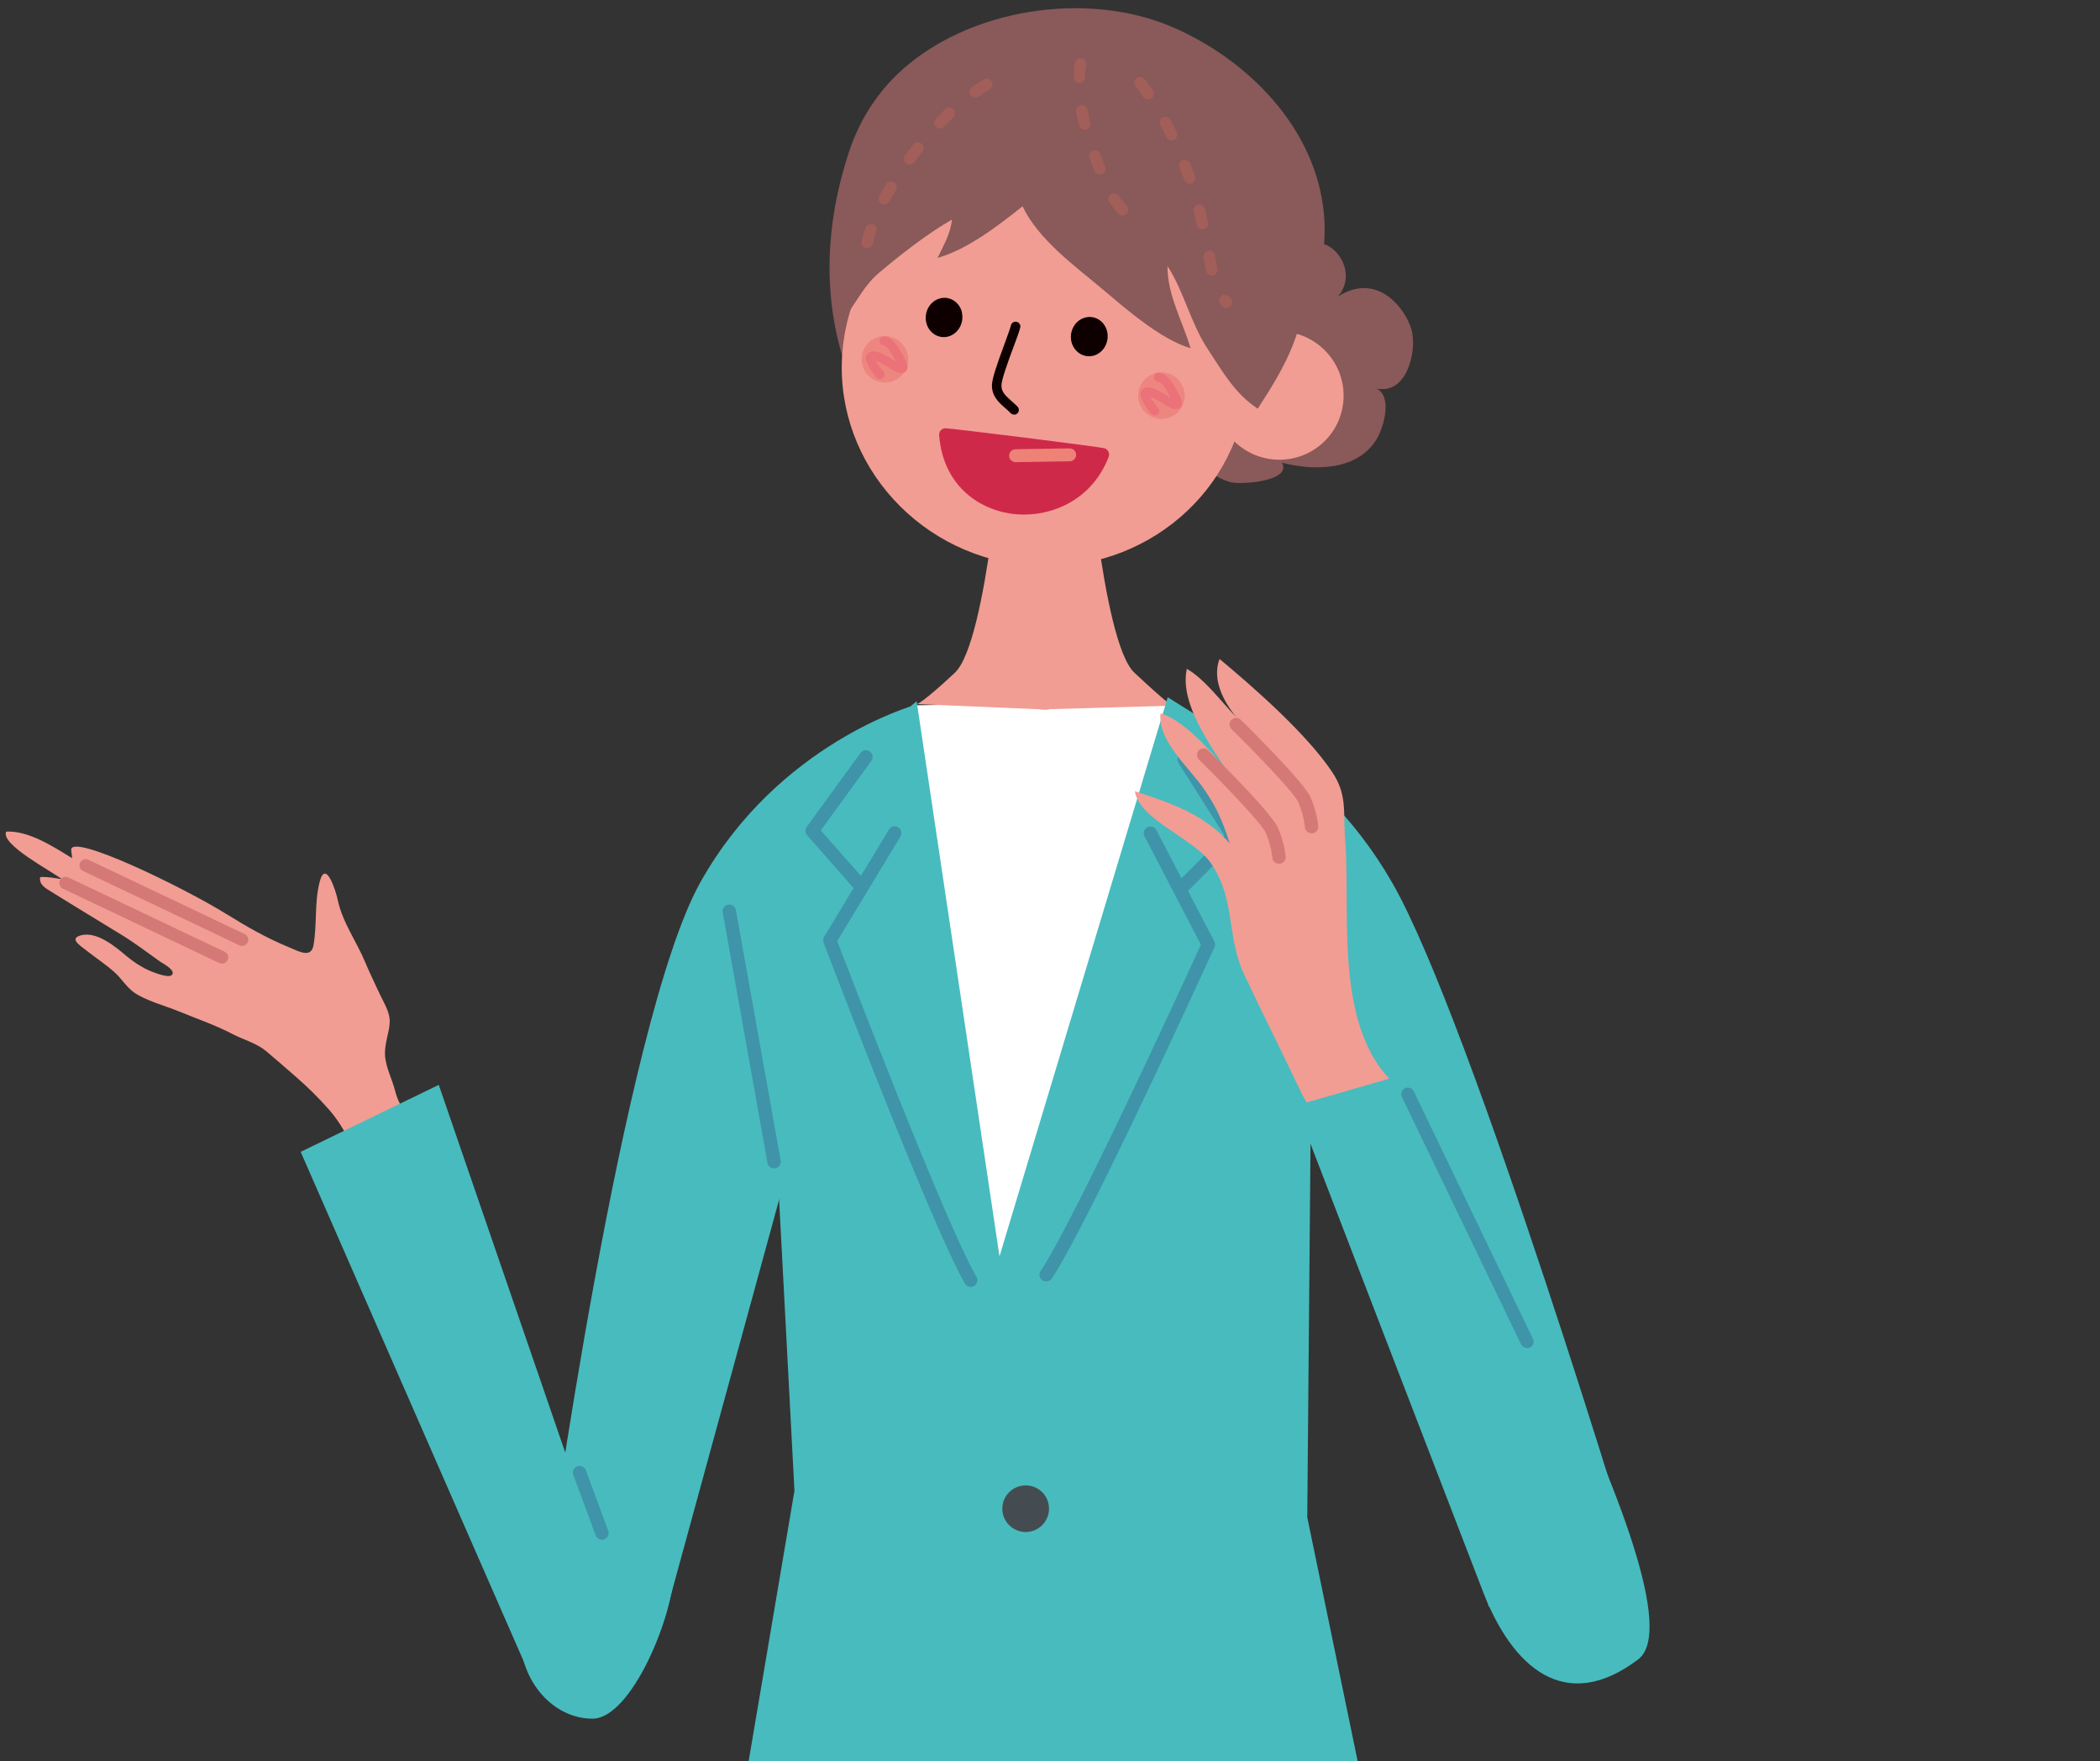 <svg id="uuid-ad3945d6-af02-445d-9e76-99246cd2436c" xmlns="http://www.w3.org/2000/svg" viewBox="0 0 172.16 144.35"><rect x="0" y="0" width="172.16" height="144.35" fill="#333333" stroke="none"/><defs><clipPath id="uuid-4a26de7c-ed2a-414e-b006-818bcb83e17b"><rect width="172.16" height="144.35" fill="none"/></clipPath><style>.uuid-3121dba6-bfa5-479b-b4b7-44c0fd3226e6{fill:#48bbbe}.uuid-ace58b17-0eeb-446b-a707-2b9406bef536{fill:#8a5959}.uuid-70ef79c0-a8f2-49e8-abb6-457a4ca62f6c{fill:#3f94a9}.uuid-baf19b20-229b-44f6-bcbc-16065f1ea320{fill:#f19d93}.uuid-8dbc81c8-d47f-4356-8e21-441be22ba18a{fill:#d57976}</style></defs><g id="uuid-5c793744-50e3-4a20-b087-39853c8d15f8"><g clip-path="url(#uuid-4a26de7c-ed2a-414e-b006-818bcb83e17b)" id="uuid-22b61b3a-b1ab-4b02-8417-34dd1bc5656b"><path d="M72.48 59.2l2.47-1.39 19.88-.31 1.26.33s-14.05 50.52-13.9 48.83c.15-1.69-9.71-47.46-9.71-47.46z" fill="#fff"/><path class="uuid-baf19b20-229b-44f6-bcbc-16065f1ea320" d="M85.96 58.13l10.13-.29s-.37-.16-3.09-2.7c-2.72-2.55-4-20.54-4-20.54h-3.36v.03-.03h-3.36s-1.28 17.99-4 20.54c-2.72 2.55-3.12 2.57-3.12 2.57l10.16.43v.03h.64v-.03z"/><polygon class="uuid-3121dba6-bfa5-479b-b4b7-44c0fd3226e6" points="95.73 57.15 81.94 102.98 75.15 57.48 62.27 67.96 65.13 122.19 54.84 182.92 118.85 180.87 107.17 124.36 107.5 86.58 108.69 65.26 95.73 57.15"/><path class="uuid-ace58b17-0eeb-446b-a707-2b9406bef536" d="M104.9 37.64c1.53 1.76-3.04 2.12-3.97 1.89-2.34-.59-4.9-3.54-5.63-5.81-1.43-4.48 2.16-11.88 6.42-13.57 2.25-.89 4.78-1.05 7.05-.05 1.19.53 2.31 2.55.92 4.2 3.47-2.19 5.8 1.43 6.08 2.95.34 1.79-.5 5.08-2.91 4.6 1.3.65.59 3.16 0 4.14-1.61 2.67-5.3 2.61-7.89 1.9-.02.03-.1-.27-.08-.25z"/><path class="uuid-ace58b17-0eeb-446b-a707-2b9406bef536" d="M107.75 24.28c-2.81 9.47-13.67 17.01-13.67 17.01L74.4 38.55s-10.23-9.54-4.81-26.07c.94-2.87 2.52-5.05 4.17-6.58C79.39.69 89.11-.8 96.12 2.22c6.17 2.66 11.69 8.23 12.4 15.14.24 2.31-.12 4.7-.78 6.91z"/><path class="uuid-baf19b20-229b-44f6-bcbc-16065f1ea320" d="M102.22 32.06c-.95 8.87-9.14 15.26-18.29 14.26-9.14-1-15.79-9.01-14.83-17.89.95-8.88 9.14-15.26 18.29-14.26 9.15.99 15.79 9 14.84 17.88z"/><path class="uuid-baf19b20-229b-44f6-bcbc-16065f1ea320" d="M110.12 32.99c-.31 2.89-2.9 4.97-5.81 4.66a5.283 5.283 0 01-4.68-5.81c.31-2.88 2.91-4.96 5.8-4.65 2.9.32 5 2.91 4.69 5.8z"/><path class="uuid-ace58b17-0eeb-446b-a707-2b9406bef536" d="M71.12 17.37c-.76 1.63-1.44 3.31-1.9 5.06-.26 1-1.17 3.32-.53 4.25 1.25-1.3 1.94-3.11 3.36-4.31 1.76-1.49 4.05-3.27 5.99-4.37-.12 1.17-.69 2.12-1.18 3.14 2.46-.69 5-2.67 6.97-4.23 1.29 2.72 4.28 4.88 6.49 6.74 1.94 1.63 4.82 4.17 7.28 4.89-.65-2.23-1.9-4.32-1.89-6.73 1.35 2.06 1.9 4.69 3.31 6.81 1.23 1.88 2.23 3.65 4.09 4.88 2.25-3.46 4.11-6.65 3.83-11.1-.21-3.34-1.8-6.59-3.65-9.24-1.83-2.62-4.59-4.22-7.5-5.33-.96-.37-2.43-.26-3.3-.91-.76-.55-1.48-.82-2.55-.95-4.7-.57-9.23.97-13.15 3.65-2.84 1.94-4.2 4.59-5.67 7.75z"/><path d="M78.85 25.58c.21.86-.27 1.75-1.07 1.99-.81.24-1.63-.26-1.84-1.11-.21-.86.27-1.75 1.08-1.99.8-.24 1.62.26 1.84 1.11zm11.91 1.57c.21.86-.27 1.75-1.07 1.99-.81.24-1.63-.26-1.85-1.11-.21-.86.27-1.75 1.08-1.99.8-.24 1.62.25 1.84 1.11zm-7.62 6.83c-.1 0-.21-.04-.29-.12-.14-.15-.3-.29-.45-.42-.52-.45-1.1-.97-1.08-1.89.02-.56.43-1.73 1.02-3.33.24-.66.47-1.28.54-1.56.05-.21.26-.33.47-.28.21.05.34.26.29.47-.08.32-.3.93-.57 1.64-.41 1.1-.96 2.61-.97 3.08-.01.54.29.82.81 1.29.17.15.34.3.51.47.15.16.14.4-.01.55-.08.07-.17.11-.27.11z" fill="#0e0000"/><path d="M83.42 42.16c-.23-.02-.46-.04-.69-.08-2.57-.42-5.42-2.33-5.74-6.42-.02-.29.2-.54.5-.56.3-.02 12.79 1.53 13.08 1.65.28.11.43.42.32.69-1.37 3.57-4.69 4.91-7.47 4.72z" fill="#cf294a"/><path d="M91.95 17.66a.435.435 0 01-.29-.15c-.25-.26-.49-.59-.72-.95a.474.474 0 01.15-.66c.22-.14.52-.07.66.15.2.32.41.59.62.81.18.19.17.49-.02.67-.11.1-.25.14-.39.12zm-1.86-3.37a.455.455 0 01-.38-.3c-.08-.2-.15-.39-.22-.58l-.18-.46a.47.47 0 01.28-.61c.25-.09.52.03.62.28l.17.46c.07.18.14.38.22.57a.48.48 0 01-.27.62c-.08.03-.16.04-.24.03zm-1.24-3.66a.494.494 0 01-.4-.36c-.09-.37-.17-.75-.23-1.11a.477.477 0 01.94-.16c.06.34.13.7.22 1.05a.48.48 0 01-.35.58c-.06.01-.12.02-.18 0zm-.42-3.83a.48.48 0 01-.42-.49c.02-.31.04-.63.08-.93 0-.07.02-.14.03-.21.04-.26.28-.43.53-.4.26.04.44.28.4.54 0 .07-.02.13-.03.19-.04.28-.06.57-.07.85 0 .26-.23.47-.5.45h-.04zm12.06 18.46a.47.47 0 01-.28-.14c-.06-.06-.11-.12-.16-.18-.17-.2-.15-.5.05-.67.2-.17.5-.14.67.06.04.04.08.09.12.13.18.19.18.49-.01.67-.11.1-.25.14-.39.13zm-1.21-2.68a.491.491 0 01-.41-.37c-.07-.35-.13-.7-.19-1.04v-.06c-.05-.26.12-.51.38-.55.26-.04.51.13.55.39v.06c.07.33.13.67.19 1.01.05.26-.11.51-.37.56a.43.43 0 01-.16 0zm-.77-3.78a.48.48 0 01-.4-.37c-.08-.36-.17-.71-.25-1.07a.48.48 0 01.35-.58c.26-.06.51.09.58.35.09.36.17.72.25 1.08.06.26-.1.51-.36.57-.06.01-.11.02-.17 0zm-1.05-3.73a.463.463 0 01-.37-.28s-.01-.03-.02-.05c-.12-.33-.25-.67-.38-1-.1-.24.02-.52.27-.62.25-.09.52.03.62.27l.39 1.02c.09.24-.03.52-.27.62-.08.03-.17.04-.24.03zm-1.48-3.56a.472.472 0 01-.37-.27c-.16-.33-.32-.65-.49-.97a.477.477 0 01.2-.64c.23-.12.52-.03.65.2.17.33.34.67.5 1 .11.24.01.52-.22.63-.09.04-.18.05-.27.04zm-1.93-3.36a.502.502 0 01-.33-.2c-.2-.3-.42-.59-.63-.88a.478.478 0 11.76-.58c.23.3.45.6.66.92.15.22.09.51-.12.66-.1.07-.22.09-.33.08zm-23.02 12.2h-.04a.472.472 0 01-.36-.57c.08-.36.19-.73.32-1.11a.474.474 0 11.9.3c-.12.35-.22.69-.29 1.02-.06.24-.29.4-.53.36zm1.41-3.59c-.06 0-.11-.03-.16-.05a.477.477 0 01-.2-.64c.17-.33.36-.65.55-.98.13-.22.43-.3.66-.17.23.13.3.43.17.65-.19.32-.36.63-.53.94-.1.18-.29.27-.48.25zm2.07-3.26c-.08 0-.15-.04-.22-.09a.477.477 0 01-.1-.67c.22-.3.45-.6.68-.89a.477.477 0 11.75.59c-.22.28-.44.57-.66.87-.11.15-.28.21-.45.19zm2.48-2.96a.489.489 0 01-.27-.13.474.474 0 01-.02-.67c.26-.27.53-.54.79-.8.19-.18.49-.18.68.01.18.19.18.49-.01.67-.26.25-.51.51-.77.77-.11.11-.26.16-.41.14zm2.9-2.55a.476.476 0 01-.22-.86c.33-.23.66-.44.98-.62a.476.476 0 11.47.83c-.29.16-.59.35-.89.57-.1.07-.22.1-.34.08z" fill="#a25e58"/><path d="M97.11 32.69a1.898 1.898 0 01-2.14 1.63 1.913 1.913 0 01-1.65-2.14 1.913 1.913 0 012.14-1.64c1.05.14 1.78 1.09 1.65 2.14zM74.44 29.7a1.905 1.905 0 01-2.14 1.64 1.92 1.92 0 01-1.65-2.14 1.905 1.905 0 012.14-1.64c1.05.14 1.78 1.09 1.65 2.14z" fill="#ee8680"/><path d="M94.61 34.05a.36.36 0 01-.23-.13c-.34-.41-1.11-1.41-.84-1.86.09-.14.22-.24.39-.28.45-.1 1.07.21 1.86.71l.11.07s.06.03.08.05c-.01-.02-.03-.05-.04-.07-.03-.05-.06-.12-.1-.18-.19-.34-.57-1.04-.89-1.08h-.02a.367.367 0 01.08-.73c.71.08 1.17.91 1.47 1.46l.09.17c.25.43.48.92.18 1.22-.31.3-.8.05-1.23-.21l-.12-.08c-.57-.36-.9-.52-1.08-.58.16.29.46.72.63.91a.367.367 0 01-.33.6zM72.1 31.08a.36.36 0 01-.23-.13c-.27-.32-1.12-1.39-.84-1.85.09-.14.22-.24.39-.28.45-.1 1.07.21 1.86.71l.11.07s.06.03.08.05c-.01-.02-.02-.05-.04-.07l-.1-.18c-.19-.34-.57-1.05-.9-1.09-.2-.02-.35-.2-.33-.4.02-.2.2-.35.4-.33.71.07 1.17.91 1.48 1.47l.09.17c.25.43.49.92.18 1.22-.31.3-.8.05-1.23-.21l-.13-.08c-.57-.36-.9-.51-1.08-.58.16.29.47.73.63.91a.367.367 0 01-.33.6z" fill="#eb7278"/><path d="M87.69 37.81l-4.42.07c-.3 0-.54-.23-.54-.52 0-.3.23-.54.53-.54l4.42-.07c.29 0 .54.23.54.52 0 .29-.23.54-.53.54z" fill="#ee8276"/><path class="uuid-3121dba6-bfa5-479b-b4b7-44c0fd3226e6" d="M55.27 128.59c0 3.75-3.49 12.28-6.7 12.28s-5.93-3.06-5.93-6.81 2.72-6.77 5.93-6.77 6.7-2.45 6.7 1.3z"/><path class="uuid-3121dba6-bfa5-479b-b4b7-44c0fd3226e6" d="M74.95 57.81s-11.16 3.11-17.53 14.5c-6.38 11.4-12.55 56.62-12.55 56.62l9.62 3.68 20.47-74.8z"/><path class="uuid-baf19b20-229b-44f6-bcbc-16065f1ea320" d="M18.61 74.95c-3.57-2.23-12.9-6.74-12.77-5.27 0 .19.09.54.06.65-1.56-.95-3.53-2.25-5.39-2.17-.52 1.05 3.81 3.29 4.56 3.9-.58-.09-1.16-.21-1.77-.17-.15.63.52.96.97 1.24 2.08 1.3 3.6 2.2 5.69 3.49 1.09.67 2.11 1.44 3.14 2.18.22.16 1.28.68 1.02 1.08-.22.34-1.41-.14-1.72-.26-.69-.27-1.49-.8-2.06-1.28-.89-.76-2.38-1.99-3.65-1.69-1.09.27-.15.82.45 1.3.75.59 1.53 1.1 2.24 1.73.56.5 1.01 1.24 1.6 1.66.97.68 2.57 1.1 3.67 1.55 1.49.62 3 1.12 4.42 1.87.91.47 1.94.73 2.74 1.39.79.66 1.59 1.36 2.38 2.05 1 .86 1.94 1.79 2.81 2.78 1.62 1.85 2.47 4.41 3.49 6.57 1.32-.89 3.2-.89 4.72-1.41-.43-1.53-1.28-3.41-1.62-4.16-.42-.92-.95-1.55-1.19-2.54-.24-.98-.8-1.98-.84-3.02-.03-.94.36-1.78.39-2.66.03-.8-.51-1.61-.84-2.33-.39-.85-.8-1.67-1.16-2.54-.72-1.73-1.88-3.29-2.27-5.16-.14-.67-.99-3.42-1.49-1.39-.42 1.71-.19 3.46-.49 5.14-.2 1.09-1.2.5-2.06.14-1.75-.72-3.44-1.68-5.04-2.68z"/><polygon class="uuid-3121dba6-bfa5-479b-b4b7-44c0fd3226e6" points="43.56 137.6 24.65 94.41 35.97 88.92 51.61 134.37 43.56 137.6"/><path class="uuid-8dbc81c8-d47f-4356-8e21-441be22ba18a" d="M18.19 78.98c-.07 0-.15-.02-.22-.05L5.16 72.84a.499.499 0 01-.24-.68c.12-.26.43-.36.69-.24l12.81 6.09c.26.12.37.43.24.68-.09.19-.27.29-.47.29zm1.65-1.45c-.07 0-.15-.02-.22-.05L6.81 71.39a.499.499 0 01-.24-.68c.12-.25.43-.36.68-.24l12.81 6.09c.26.12.37.43.24.68a.5.5 0 01-.46.29z"/><path d="M86 123.66c0 1.05-.86 1.91-1.91 1.91s-1.92-.85-1.92-1.91.86-1.91 1.92-1.91 1.91.85 1.91 1.91z" fill="#454c51"/><path class="uuid-3121dba6-bfa5-479b-b4b7-44c0fd3226e6" d="M98.23 58.75s9.4 2.3 15.91 13.61c6.51 11.32 20.21 56.82 20.21 56.82l-12.28 2.53-23.83-72.96z"/><path class="uuid-70ef79c0-a8f2-49e8-abb6-457a4ca62f6c" d="M70.61 73.23a.53.53 0 01-.41-.19l-4.03-4.58a.556.556 0 01-.03-.69l4.4-6.05c.18-.25.52-.3.77-.12s.3.52.12.77l-4.14 5.69 3.74 4.25a.553.553 0 01-.41.92z"/><path class="uuid-70ef79c0-a8f2-49e8-abb6-457a4ca62f6c" d="M79.59 105.49c-.19 0-.37-.1-.48-.28-2.74-4.75-11.23-26.99-11.59-27.94a.577.577 0 01.04-.48l5.32-8.8c.16-.26.49-.34.75-.19.26.16.34.5.19.76l-5.18 8.57c.96 2.52 8.87 23.12 11.41 27.53.15.26.06.6-.2.75-.09.05-.18.07-.27.07zm17.18-32.08c-.14 0-.28-.05-.39-.16a.562.562 0 010-.78l4-4-3.77-5.94a.55.55 0 01.17-.76c.26-.16.6-.09.76.17l4.01 6.32c.14.22.11.5-.08.68l-4.31 4.32c-.11.11-.25.16-.39.16z"/><path class="uuid-70ef79c0-a8f2-49e8-abb6-457a4ca62f6c" d="M85.76 105.03c-.1 0-.21-.03-.3-.09a.548.548 0 01-.15-.76c2.82-4.24 12.02-24.3 13.14-26.75l-4.62-8.88c-.14-.27-.04-.6.23-.74s.6-.04.74.23l4.75 9.12c.08.15.08.33.01.48-.42.92-10.3 22.58-13.33 27.15-.11.16-.28.24-.46.24zM49.35 126.2a.57.57 0 01-.52-.36L47 120.89c-.11-.28.04-.6.32-.71.28-.1.6.04.71.33l1.83 4.95c.11.29-.04.6-.32.71-.06.02-.13.04-.19.04zm14.11-30.43c-.26 0-.49-.19-.54-.45l-3.67-20.53c-.05-.3.15-.59.44-.64.3-.05.58.15.64.44L64 95.12c.05.3-.15.59-.45.64h-.1z"/><path class="uuid-baf19b20-229b-44f6-bcbc-16065f1ea320" d="M115.42 89.69c-6.32-4.2-4.65-14.53-5.14-20.83-.18-2.37.2-3.71-1.1-5.63-2.1-3.11-6.3-6.8-9.2-9.22-.63 1.64.29 3.46 1.38 4.78-1.28-1.31-2.56-3.1-4.06-3.97-.63 2.83 1.98 6.33 3.45 8.63-1.08-1.55-3.79-4.53-5.61-4.97-.23 2.26 2.34 4.41 3.59 6.23 1.04 1.51 1.5 2.6 2.08 4.41-2.09-2.39-4.8-3.29-7.77-4.27.35 2.35 4.84 3.87 6.22 5.88 2.09 3.05 1.24 5.97 2.76 9.19 1.41 2.98 2.85 5.84 4.26 8.81 1.33 2.81 1.58 2.91 4 2.84 1.68-.05 4.67-.48 6.18-1.3-.36-.18-.71-.38-1.03-.59z"/><path class="uuid-3121dba6-bfa5-479b-b4b7-44c0fd3226e6" d="M106.23 90.62l9.12-2.63s24.95 43.48 18.95 48.02c-6 4.54-10.33.64-12.73-5.57-2.4-6.21-15.34-39.82-15.34-39.82z"/><path class="uuid-8dbc81c8-d47f-4356-8e21-441be22ba18a" d="M107.54 68.3h.04c.3-.02.52-.28.49-.58 0-.05-.1-1.14-.63-2.37-.52-1.2-4.85-5.5-5.72-6.35a.537.537 0 10-.76.76c1.94 1.91 5.15 5.23 5.48 6.01.46 1.07.54 2.03.54 2.04.02.28.26.49.54.49zm-2.67 2.5h.04c.3-.03.52-.29.49-.58 0-.05-.1-1.14-.63-2.37-.52-1.2-4.85-5.5-5.72-6.35a.537.537 0 00-.76 0c-.21.21-.2.55 0 .76 1.94 1.91 5.15 5.23 5.48 6.01.46 1.07.54 2.03.54 2.04.02.28.26.49.54.49z"/><path class="uuid-70ef79c0-a8f2-49e8-abb6-457a4ca62f6c" d="M125.19 110.5c.08 0 .16-.02.23-.05.27-.13.38-.45.25-.72l-9.77-20.28a.536.536 0 00-.72-.25c-.27.13-.38.45-.25.72l9.77 20.27c.09.19.29.3.49.3z"/></g></g></svg>